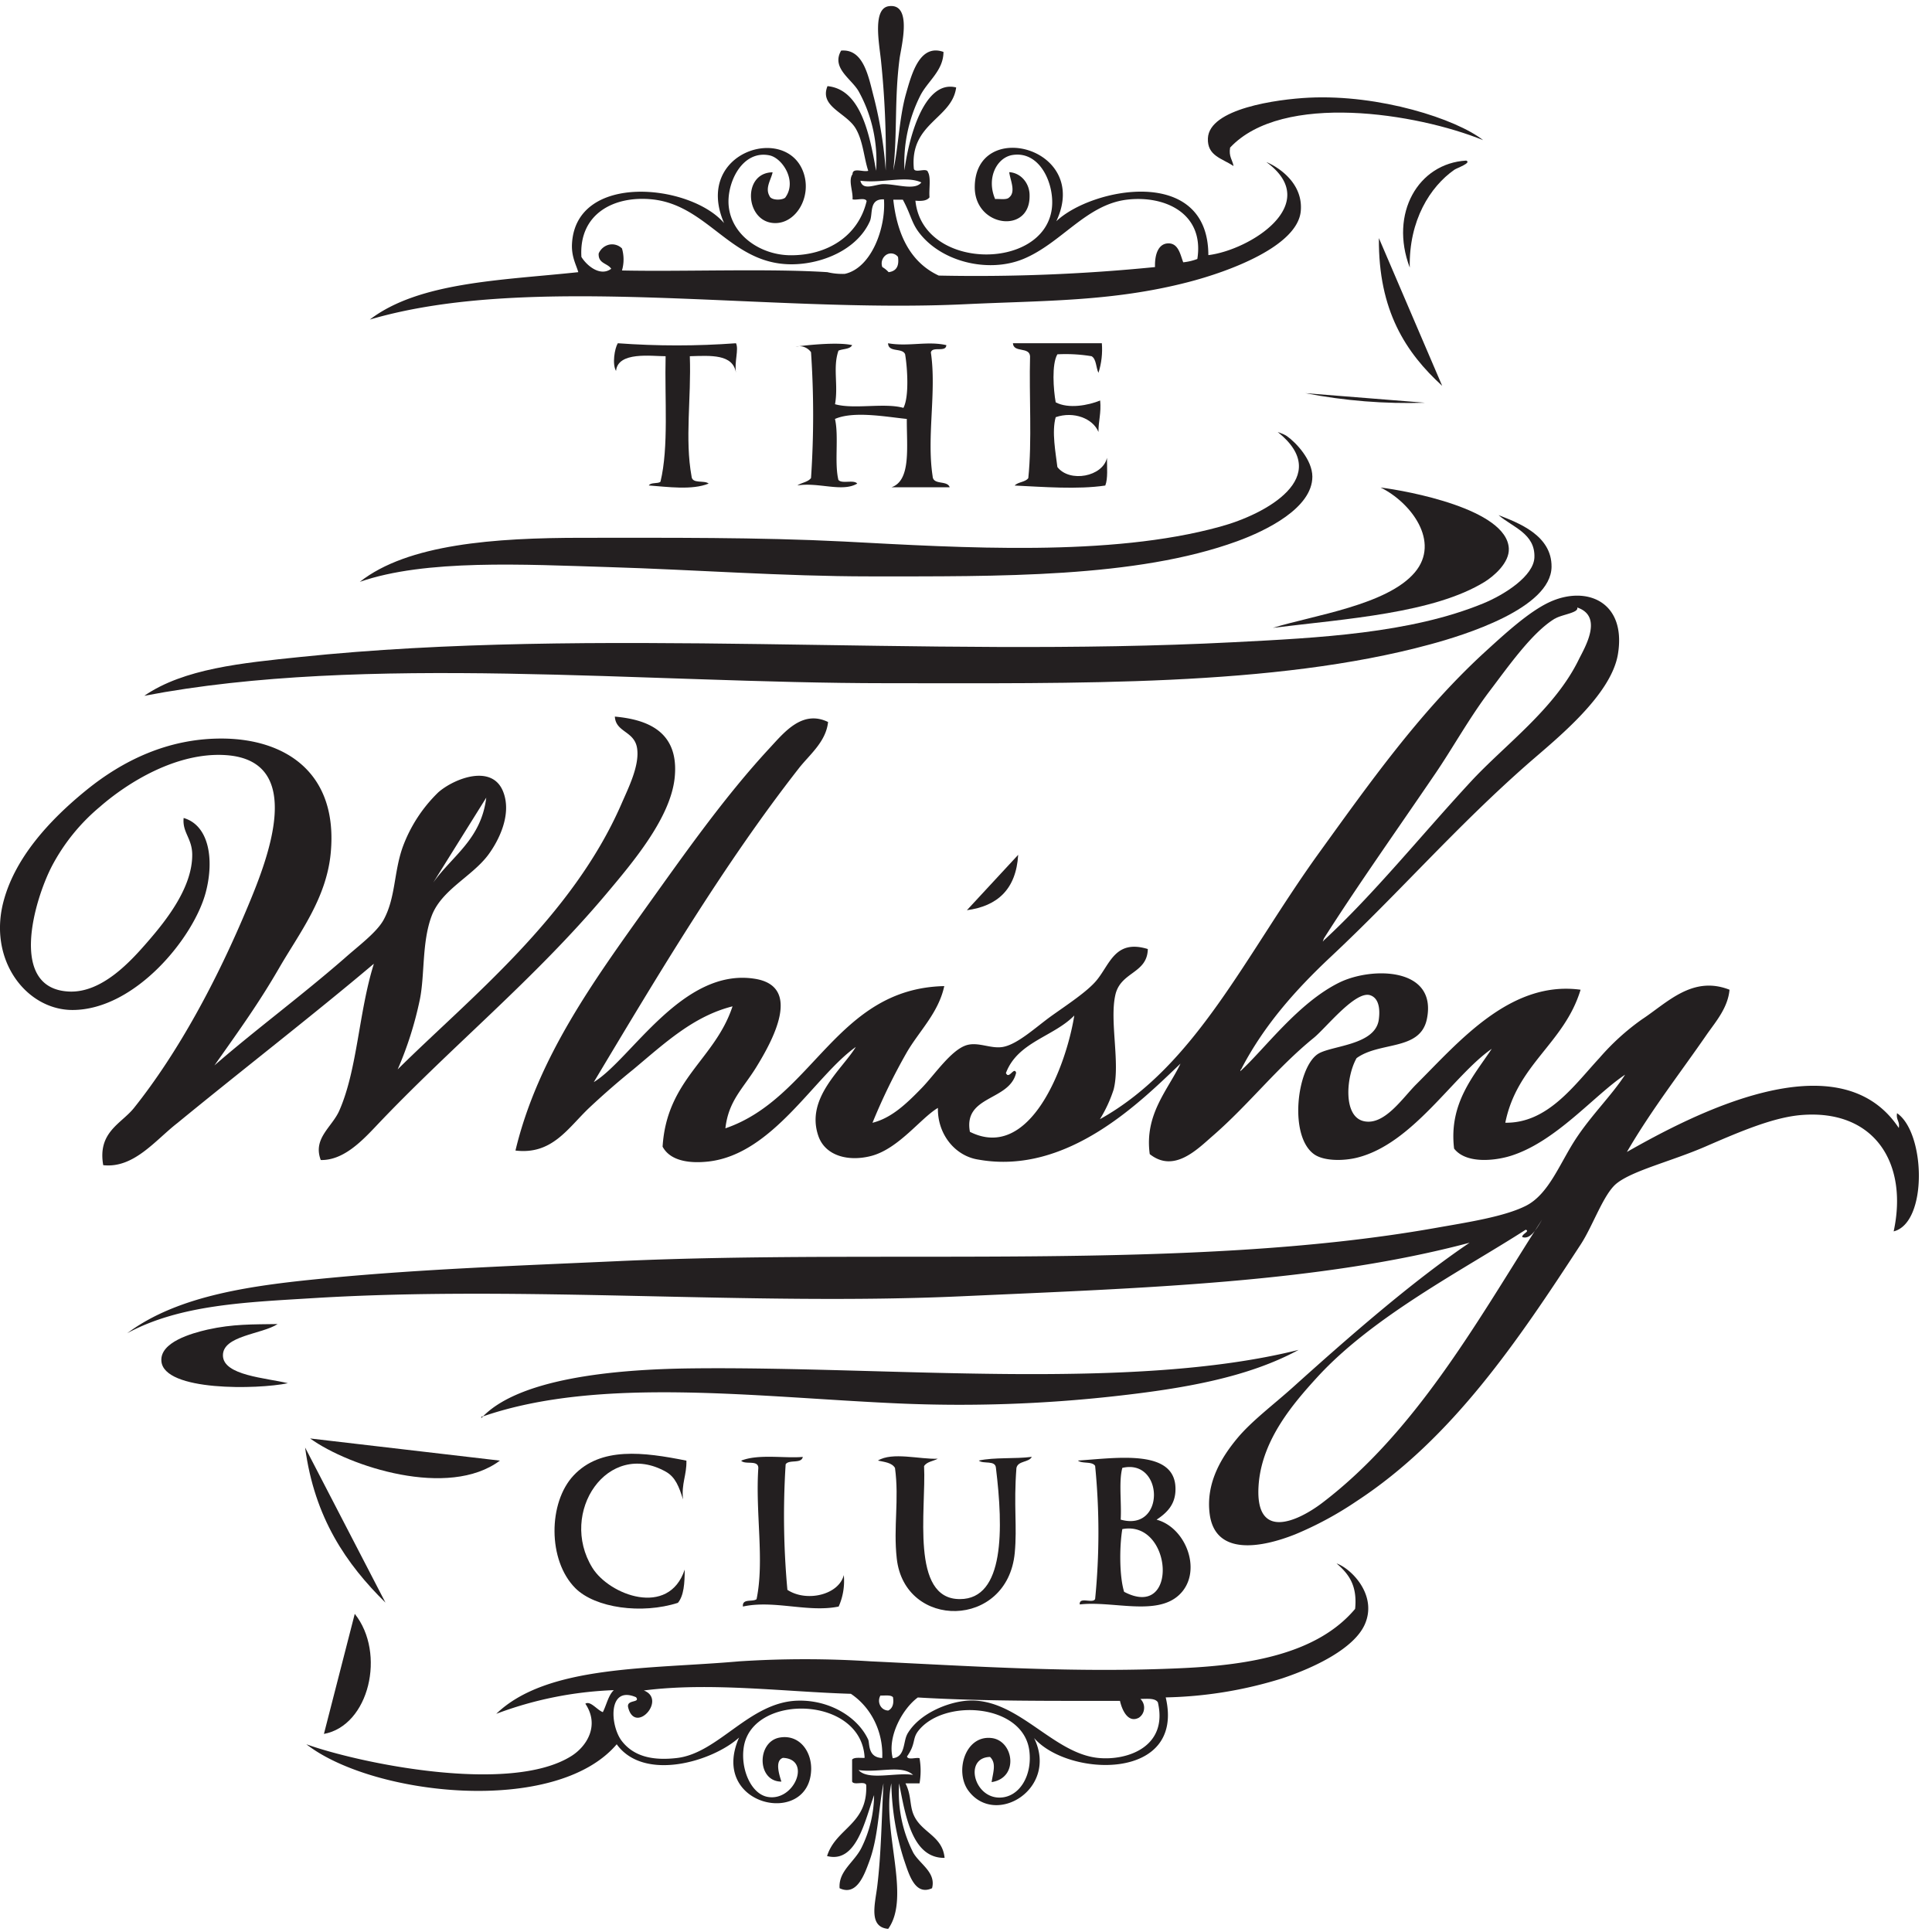 <svg xmlns="http://www.w3.org/2000/svg" width="77" height="77" viewBox="0 0 77 77"><g><g><g><path fill="#231f20" d="M29.333 13.68c.119.25-.07.732 0 1.179-.12-.753-.998-.687-1.84-.662.061 1.678-.203 3.295.068 4.783.019.323.504.143.683.293-.664.271-1.64.13-2.385.075.079-.135.355-.057.464-.148.335-1.38.163-3.308.205-5.003-.57 0-1.902-.196-1.976.587-.16-.274-.056-.893.07-1.104 1.568.115 3.142.115 4.711 0z"/></g><g><path fill="#231f20" d="M33.963 13.755c-.09.173-.37.14-.546.221-.232.665 0 1.37-.137 2.134.755.214 1.972-.067 2.726.146.233-.442.16-1.583.068-2.135-.107-.275-.671-.057-.68-.441.812.145 1.565-.098 2.322.075-.012.306-.565.028-.616.294.232 1.552-.174 3.363.07 4.93.02.37.587.149.68.442h-2.322c.79-.273.606-1.603.613-2.724-.81-.082-2.116-.328-2.863 0 .16.685-.03 1.756.137 2.43.139.169.61-.022.75.146-.597.356-1.547-.065-2.385.075.165-.115.422-.133.543-.296.113-1.67.113-3.346 0-5.016a.577.577 0 0 0-.613-.22c.402-.056 1.665-.196 2.253-.06z"/></g><g><path fill="#231f20" d="M40.37 13.68h3.544c.032.399-.014.8-.135 1.179-.102-.21-.081-.552-.274-.662-.45-.075-.907-.1-1.363-.076-.232.392-.158 1.413-.067 1.914.513.271 1.3.12 1.772-.073.048.502-.07.808-.068 1.254-.216-.536-.987-.837-1.704-.589-.165.582 0 1.422.067 1.987.49.634 1.811.383 1.976-.367 0 .38.042.83-.067 1.104-1.096.165-2.497.053-3.611 0 .134-.148.425-.13.543-.296.153-1.477.028-3.26.07-4.856-.028-.391-.66-.128-.683-.519z"/></g><g><path fill="#231f20" d="M52.02 15.67c1.575.305 3.175.433 4.775.381"/></g><g><path fill="#231f20" d="M55.024 19.43c1.064.133 5.03.858 5.11 2.428.03.577-.61 1.111-.955 1.327-2.03 1.254-5.518 1.477-8.449 1.838 1.626-.501 4.554-.908 5.655-2.207 1.043-1.229-.165-2.8-1.361-3.386z"/></g><g><path fill="#231f20" d="M19.38 31.79c-.205 1.668-1.355 2.315-2.114 3.386M7.069 44.76c2.53-2.076 5.472-4.355 7.827-6.347l-.001.017c-.597 1.91-.65 4.176-1.363 5.813-.284.673-1.078 1.119-.748 1.99.87.017 1.581-.695 2.18-1.327 3.008-3.186 6.315-5.85 9.2-9.28 1.07-1.272 2.566-3.04 2.726-4.638.188-1.871-1.145-2.315-2.385-2.428.035.63.775.57.885 1.254.109.685-.337 1.57-.614 2.207-1.974 4.547-6.077 7.773-8.927 10.6.39-.896.687-1.834.887-2.8.196-.983.075-2.264.465-3.31.39-1.046 1.59-1.56 2.248-2.428.42-.562.954-1.603.613-2.508-.43-1.151-1.958-.55-2.59 0a5.835 5.835 0 0 0-1.43 2.207c-.35 1.008-.274 1.994-.75 2.872-.276.509-1.006 1.043-1.568 1.545-1.765 1.535-3.578 2.87-5.178 4.264 1.024-1.453 1.765-2.476 2.589-3.9.794-1.37 1.874-2.75 2.046-4.565.304-3.226-1.837-4.563-4.361-4.563-2.15 0-3.944.89-5.386 2.062-1.512 1.229-2.805 2.691-3.27 4.342-.683 2.385.869 4.414 2.727 4.414 2.5-.003 4.851-2.902 5.315-4.71.335-1.292.126-2.649-.887-2.942-.058.584.342.805.342 1.472 0 1.292-1.01 2.578-1.775 3.459-.666.767-1.813 2.046-3.135 1.986-2.434-.11-1.377-3.662-.68-5.004a7.83 7.83 0 0 1 1.906-2.355c1.097-.96 3.073-2.204 5.045-2.062 3.19.234 1.637 4.154.884 5.962-1.26 3.033-2.81 5.897-4.565 8.097-.507.634-1.459.96-1.227 2.282 1.224.135 2.077-.998 2.955-1.678z"/></g><g><path fill="#231f20" d="M40.58 34.069c-.084 1.38-.831 2.044-2.044 2.207"/></g><g><path fill="#231f20" d="M11.065 52.77c-.62.409-2.192.456-2.18 1.254.011.798 1.713.89 2.589 1.104-1.19.25-4.951.333-5.042-.883-.058-.753 1.198-1.106 1.84-1.254 1.014-.226 1.797-.206 2.793-.221z"/></g><g><path fill="#231f20" d="M27.357 58.215c.014.58-.205.908-.135 1.545-.158-.502-.302-.89-.683-1.104-2.322-1.304-4.287 1.628-2.93 3.828.673 1.088 3.044 1.989 3.68.072 0 .54-.034 1.041-.271 1.325-1.436.461-3.296.21-4.09-.587-1.105-1.111-1.08-3.414-.067-4.49 1.08-1.151 2.786-.933 4.496-.59z"/></g><g><path fill="#231f20" d="M31.995 58.065c-.051.288-.553.09-.683.296a32.319 32.319 0 0 0 .07 5.003c.766.502 2.05.2 2.248-.59.04.431-.03.865-.205 1.255-1.212.25-2.587-.273-3.815 0-.037-.334.385-.17.543-.294.32-1.542-.051-3.428.07-5.226 0-.342-.527-.118-.683-.294.69-.278 1.76-.083 2.455-.15z"/></g><g><path fill="#231f20" d="M37.375 58.138c-.181.098-.437.116-.546.294.089 1.715-.562 5.31 1.43 5.3 1.78 0 1.731-2.802 1.434-5.227-.019-.324-.506-.143-.683-.294.625-.138 1.445-.06 2.113-.148-.123.233-.548.146-.613.442-.116 1.505.033 2.335-.067 3.386-.29 3.04-4.392 3.065-4.703.22-.14-1.254.102-2.335-.07-3.606-.123-.211-.415-.236-.68-.294.576-.353 1.663-.045 2.385-.073z"/></g><g><path fill="#231f20" d="M44.732 60.933l-.002.01zm-.002.01c2.002-.38 2.264 3.655.072 2.499-.19-.615-.19-1.793-.072-2.499zm0-2.44c1.654-.386 1.73 2.566-.065 2.062.041-.667-.083-1.515.066-2.062zm-1.083-.078a26.925 26.925 0 0 1 0 5.3c-.08.206-.645-.108-.613.22 1.308-.15 3.038.467 3.948-.368.971-.888.314-2.691-.887-3.01.407-.268.713-.582.75-1.103.121-1.756-2.317-1.352-3.885-1.254.165.138.571.02.687.215z"/></g><g><path fill="#231f20" d="M49.026 5.882c-.06.359.093.487.137.735-.465-.309-1.052-.404-1.022-1.104.049-1.184 2.754-1.557 4.02-1.62 2.826-.138 5.88.85 6.95 1.693-2.642-1.074-7.997-1.931-10.085.296z"/></g><g><path fill="#231f20" d="M56.186 10.664c-.815-2.152.332-4.154 2.25-4.264.232.09-.38.298-.478.369-.955.672-1.81 2.006-1.772 3.895z"/></g><g><path fill="#231f20" d="M54.956 9.49c-.026 2.897 1.08 4.572 2.522 5.887"/></g><g><path fill="#231f20" d="M14.34 23.19c1.909-1.505 5.367-1.756 8.857-1.756 3.412 0 7.002-.025 10.428.148 4.747.251 10.62.617 14.993-.589 1.858-.502 4.52-1.989 2.322-3.762-.093-.045.214.06.342.145.383.269 1.02.956 1.022 1.62 0 1.255-1.844 2.155-2.999 2.576-4.027 1.468-9.521 1.4-14.654 1.4-3.409 0-7.043-.27-10.357-.369-3.417-.105-7.341-.323-9.954.587z"/></g><g><path fill="#231f20" d="M59.724 20.53c.792.308 2.127.805 2.113 2.062-.02 1.658-3.483 2.724-4.84 3.09-6.228 1.695-14.143 1.547-21.67 1.547-9.656 0-20.778-1.184-29.577.502 1.58-1.086 3.9-1.307 6.2-1.545 11.796-1.23 24.79.05 37.212-.59 3.388-.173 7.046-.353 9.949-1.545.847-.348 2.018-1.09 2.043-1.84.033-.946-.868-1.197-1.43-1.681z"/></g><g><path fill="#231f20" d="M60.676 49.304c.185.067.354-.066.497-.25-2.366 3.735-4.816 8.062-8.48 10.847-.974.737-2.739 1.567-2.523-.81.163-1.74 1.361-3.142 2.322-4.195 2.23-2.44 5.832-4.288 8.315-5.885.183.065-.156.165-.138.293zm.806-.735c-.081.135-.186.328-.309.485l.31-.485zm-21.386-5.815c.471-1.23 1.895-1.436 2.72-2.281-.317 1.993-1.752 5.842-4.16 4.636-.27-1.462 1.584-1.221 1.842-2.355-.082-.265-.295.304-.41 0zm21.883-18.1c.265-.164.962-.232.88-.442 1.056.354.3 1.597.068 2.064-.96 1.979-2.945 3.405-4.296 4.864-1.975 2.132-3.877 4.5-5.867 6.336-.081.105-.025.008 0-.073 1.318-2.074 2.86-4.249 4.433-6.56.688-1.006 1.367-2.24 2.183-3.314.744-.98 1.692-2.336 2.592-2.875zM56.865 40.63c.442-2.084-2.185-2.107-3.483-1.472-1.642.807-2.968 2.638-3.948 3.534 0-.073.056-.088.07-.148.89-1.686 2.108-3.073 3.541-4.417 2.768-2.596 5.003-5.195 7.896-7.728 1.113-.97 3.282-2.699 3.544-4.341.335-2.087-1.263-2.737-2.726-2.062-.846.391-1.833 1.31-2.657 2.062-2.557 2.367-4.529 5.164-6.542 7.948-2.917 4.046-4.896 8.472-8.723 10.6a5.41 5.41 0 0 0 .546-1.18c.27-1.043-.165-2.726.067-3.762.202-.943 1.277-.852 1.296-1.84-1.305-.4-1.507.606-2.046 1.253-.358.432-1.13.941-1.772 1.397-.64.457-1.377 1.16-1.976 1.255-.472.075-.966-.214-1.43-.073-.612.188-1.264 1.164-1.773 1.693-.643.664-1.226 1.211-1.976 1.4a23.7 23.7 0 0 1 1.363-2.8c.495-.855 1.266-1.575 1.498-2.648-4.296.095-5.22 4.47-8.723 5.668.123-1.096.695-1.573 1.226-2.43.63-1.024 1.875-3.236-.067-3.532-2.877-.444-4.928 3.228-6.405 4.121 2.603-4.344 5.198-8.703 8.177-12.513.43-.547 1.075-1.048 1.161-1.839-1.024-.499-1.748.412-2.322 1.031-1.81 1.952-3.395 4.219-4.907 6.328-2.072 2.907-4.343 6.005-5.23 9.72 1.454.175 2.076-.878 2.93-1.694a31.728 31.728 0 0 1 1.773-1.545c1.256-1.05 2.392-2.116 3.948-2.508-.697 2.117-2.62 2.902-2.787 5.593.316.59 1.117.673 1.841.59 2.569-.301 4.222-3.406 5.86-4.565-.54.888-2.007 2.03-1.498 3.534.27.81 1.203 1.048 2.113.81 1.096-.288 1.979-1.517 2.657-1.914-.025 1.035.676 1.924 1.626 2.062 3.56.63 6.493-2.355 8.042-3.827-.502 1.053-1.442 2.021-1.226 3.606.968.768 1.892-.19 2.522-.737 1.444-1.257 2.536-2.694 4.02-3.9.483-.394 1.663-1.896 2.248-1.693.418.143.369.735.341.955-.13 1.064-1.95 1.041-2.452 1.4-.815.58-1.138 3.243-.137 3.975.392.286 1.177.274 1.704.146 2.237-.544 3.849-3.278 5.384-4.342-.704 1.066-1.717 2.16-1.5 3.976.485.624 1.646.479 2.247.293 1.812-.562 3.335-2.418 4.568-3.238-.527.82-1.344 1.608-1.976 2.576-.632.968-1.068 2.19-1.976 2.649-.864.436-2.323.657-3.614.885-9.872 1.746-21.84.823-32.643 1.324-3.997.18-7.756.319-11.38.662-3.032.286-6.04.665-8.109 2.208 2.116-1.15 4.775-1.234 7.432-1.4 8.411-.514 17.4.311 25.829-.073 7.292-.33 14.275-.546 20.24-2.134-2.29 1.542-4.899 3.832-7.02 5.741-.782.705-1.673 1.367-2.247 2.062-.574.694-1.259 1.733-1.092 3.01.221 1.685 2.072 1.341 3.407.81.856-.356 1.678-.8 2.455-1.327 3.818-2.5 6.44-6.419 8.927-10.23.486-.743.908-2.01 1.43-2.429.644-.516 2.186-.883 3.545-1.472 1.43-.622 2.721-1.164 3.815-1.254 2.912-.238 4.269 1.914 3.681 4.637 1.359-.336 1.275-3.927.135-4.71-.047.273.118.316.07.59-2.397-3.62-8.294-.49-10.837.955.99-1.7 2.146-3.175 3.203-4.71.355-.502.824-1.049.887-1.756-1.477-.58-2.482.517-3.483 1.176-.624.44-1.197.96-1.705 1.548-1.006 1.086-2.062 2.603-3.748 2.576.471-2.34 2.35-3.155 3-5.3-2.794-.381-4.847 2.072-6.542 3.762-.56.557-1.286 1.676-2.113 1.473-.827-.204-.68-1.799-.272-2.509.927-.672 2.522-.283 2.798-1.542z"/></g><g><path fill="#231f20" d="M51.756 53.8c-2.046 1.111-4.622 1.543-7.293 1.841a55.72 55.72 0 0 1-8.655.293c-5.662-.25-11.895-1.093-16.56.517-.059-.015-.063.028-.068.073 1.424-1.56 5.181-1.951 8.381-1.987 7.887-.09 17.495.933 24.195-.737z"/></g><g><path fill="#231f20" d="M12.36 57.33c1.568 1.129 5.52 2.41 7.564.883"/></g><g><path fill="#231f20" d="M12.16 57.69c.374 2.81 1.647 4.65 3.203 6.183"/></g><g><path fill="#231f20" d="M14.139 64.32c1.249 1.565.578 4.452-1.229 4.786"/></g><g><path fill="#231f20" d="M35.165 10.644a.415.415 0 0 1 .155-.487.35.35 0 0 1 .47.083c.056.397-.093.572-.374.607a1.07 1.07 0 0 0-.25-.203zm.437-2.686h.38c.312.574.344.903.625 1.282.89 1.203 2.787 1.655 4.18 1.08 1.515-.629 2.497-2.164 4.123-2.362 1.526-.183 3.095.552 2.81 2.363-.182.069-.37.113-.562.133-.112-.281-.186-.786-.625-.753-.339.023-.516.386-.5.943a71.817 71.817 0 0 1-8.62.339c-1.075-.502-1.649-1.548-1.811-3.025zm-.372-.013c.084 1.121-.495 2.737-1.56 2.97a2.587 2.587 0 0 1-.697-.068c-2.341-.15-5.76-.015-8.184-.067a1.569 1.569 0 0 0 0-.878.56.56 0 0 0-.512-.151.6.6 0 0 0-.417.354c-.023.409.355.379.5.607-.442.328-.979-.13-1.188-.472-.106-1.71 1.285-2.448 2.813-2.295 2.366.239 3.237 2.87 5.996 2.564 1.085-.12 2.234-.683 2.685-1.686.135-.298-.049-.905.564-.878zm1.491-.674c-.26.333-.966.067-1.5.067-.328-.002-.832.289-.93-.135.86.113 1.815-.216 2.43.068zm1.756 4.853c3.154-.15 5.85-.1 8.869-.878 1.663-.429 4.368-1.437 4.496-2.832.102-1.123-.908-1.765-1.373-1.956 2.279 1.66-.643 3.506-2.31 3.71-.005-3.607-4.666-2.68-6.06-1.35 1.394-2.952-3.25-4.133-3.25-1.35.006 1.591 2.206 1.867 2.185.337.01-.5-.349-.917-.81-.943.03.296.276.777 0 1.003-.098.113-.368.055-.563.068-.362-.848.075-1.66.697-1.756 1.126-.173 1.69 1.224 1.56 2.16-.348 2.475-5.155 2.443-5.434-.339.249.023.462.005.562-.135-.028-.321.065-.783-.062-1.004-.047-.195-.516.06-.562-.135-.172-1.824 1.523-1.984 1.686-3.238-1.306-.334-1.914 2.132-2.06 3.306a5.96 5.96 0 0 1 .624-2.968c.29-.584.93-1.003.93-1.755-.948-.334-1.266.868-1.499 1.688-.269.97-.3 2.147-.501 3.035.167-1.53.04-2.822.25-4.452.059-.452.537-2.233-.436-2.092-.646.103-.376 1.48-.304 2.167.151 1.455.214 2.92.188 4.384a16.486 16.486 0 0 0-.465-2.892c-.216-.817-.401-1.971-1.312-1.89-.4.696.409 1.118.697 1.62.53.953.774 2.06.697 3.17-.265-1.493-.618-3.246-1.937-3.374-.335.82.75 1.056 1.124 1.688.297.502.33 1.184.5 1.686-.191.065-.626-.146-.626.135-.18.25.026.682 0 1.003.17.043.497-.085.562.068-.33 1.407-1.59 2.18-3.06 2.16-1.183-.018-2.318-.8-2.437-1.957-.093-.918.535-2.25 1.626-2.024.513.106 1.115 1.026.625 1.686-.137.113-.565.11-.625-.068-.188-.321.07-.665.123-.943-1.242.017-1.09 2.044.126 2.024.817-.015 1.412-1.023 1.124-1.956-.63-2.04-4.425-.9-3.184 1.956-1.343-1.565-5.892-2.032-6.06.81-.032.527.17.86.25 1.146-3.048.326-6.341.384-8.308 1.889 6.447-1.899 15.808-.23 23.737-.612z"/></g><g><path fill="#231f20" d="M36.392 70.74v-.001h.002zm0-.001c-.678-.112-1.794.238-2.175-.193.813.116 1.712-.223 2.174.193zm-.236-1.616c-.163.298-.075.905-.576.95-.225-.872.404-1.985 1-2.42 2.586.153 5.321.135 8.057.135.074.338.309.903.75.673a.467.467 0 0 0 .21-.358.48.48 0 0 0-.147-.392c.28-.003.587-.04.697.135.413 1.772-1.213 2.332-2.374 2.217-1.825-.18-3.212-2.392-5.183-2.285-.788.043-1.972.515-2.437 1.345zm-.75-.95a.364.364 0 0 1-.325-.199.411.411 0 0 1 .009-.398c.181.007.409-.035.5.066.046.284-.033.452-.187.531zm-1.494-.666c.816.547 1.295 1.525 1.25 2.559-.592-.023-.492-.59-.562-.738-.425-.913-1.562-1.586-2.813-1.548-1.927.057-3.15 2.096-4.814 2.286-.957.11-1.708-.058-2.187-.673-.479-.615-.567-2.236.562-1.751.189.238-.39.08-.313.405.274 1.103 1.555-.312.625-.673 2.634-.34 5.6.053 8.252.133zm20.096-3.384c-1.5 1.784-4.178 2.233-6.872 2.36-4.248.201-8.272-.072-12.43-.27a40.647 40.647 0 0 0-5.246 0c-3.564.316-7.652.135-9.681 2.091a14.81 14.81 0 0 1 4.684-.943c-.22.211-.288.585-.437.876-.232-.086-.495-.464-.697-.336.586.875.047 1.71-.562 2.089-2.447 1.535-8.467.28-10.557-.472 2.65 2.062 9.937 2.862 12.369 0 1.084 1.503 3.813.693 4.877-.268-1.212 2.744 2.803 3.59 2.873 1.282.02-.735-.472-1.415-1.25-1.282-.922.156-.924 1.756.063 1.756-.077-.251-.277-.835.063-.946 1.156.048.45 1.763-.625 1.553-.667-.133-1.085-1.154-.93-2.024.382-2.115 4.697-2.004 4.81.471-.178.01-.408-.035-.499.068v.878c.08.16.493-.038.562.135.065 1.578-1.207 1.708-1.56 2.832 1.177.306 1.51-1.425 1.874-2.428a4.832 4.832 0 0 1-.5 2.092c-.29.587-.924.928-.875 1.618.685.326.987-.537 1.187-1.079.357-.966.367-2.114.562-3.103-.075 1.405-.091 2.827-.249 4.114-.088.705-.353 1.618.437 1.688.924-1.287-.27-3.935.125-5.802.02 1.034.188 2.058.5 3.035.195.56.427 1.465 1.123 1.147.168-.635-.492-.961-.75-1.418a5.285 5.285 0 0 1-.562-2.759c.256 1.322.525 2.983 1.812 2.968-.089-.908-.955-1.004-1.25-1.756-.144-.369-.079-.768-.31-1.214h.561a2.911 2.911 0 0 0 0-1.003c-.148-.04-.455.085-.5-.068.356-.502.205-.69.437-1.003 1.006-1.325 4.176-1.109 4.436.752.137.998-.388 1.889-1.189 1.889-1.029 0-1.41-1.595-.374-1.62.26.25.123.601.063 1.003 1.103-.17.88-1.653 0-1.756-1.06-.125-1.477 1.34-.93 2.092 1.076 1.47 3.61-.07 2.623-2.092 1.365 1.563 6.029 1.73 5.246-1.62a16.62 16.62 0 0 0 4.624-.753c1.34-.444 2.889-1.206 3.31-2.157.513-1.158-.526-2.217-1.125-2.43.448.391.839.84.739 1.813z"/></g></g></g></svg>